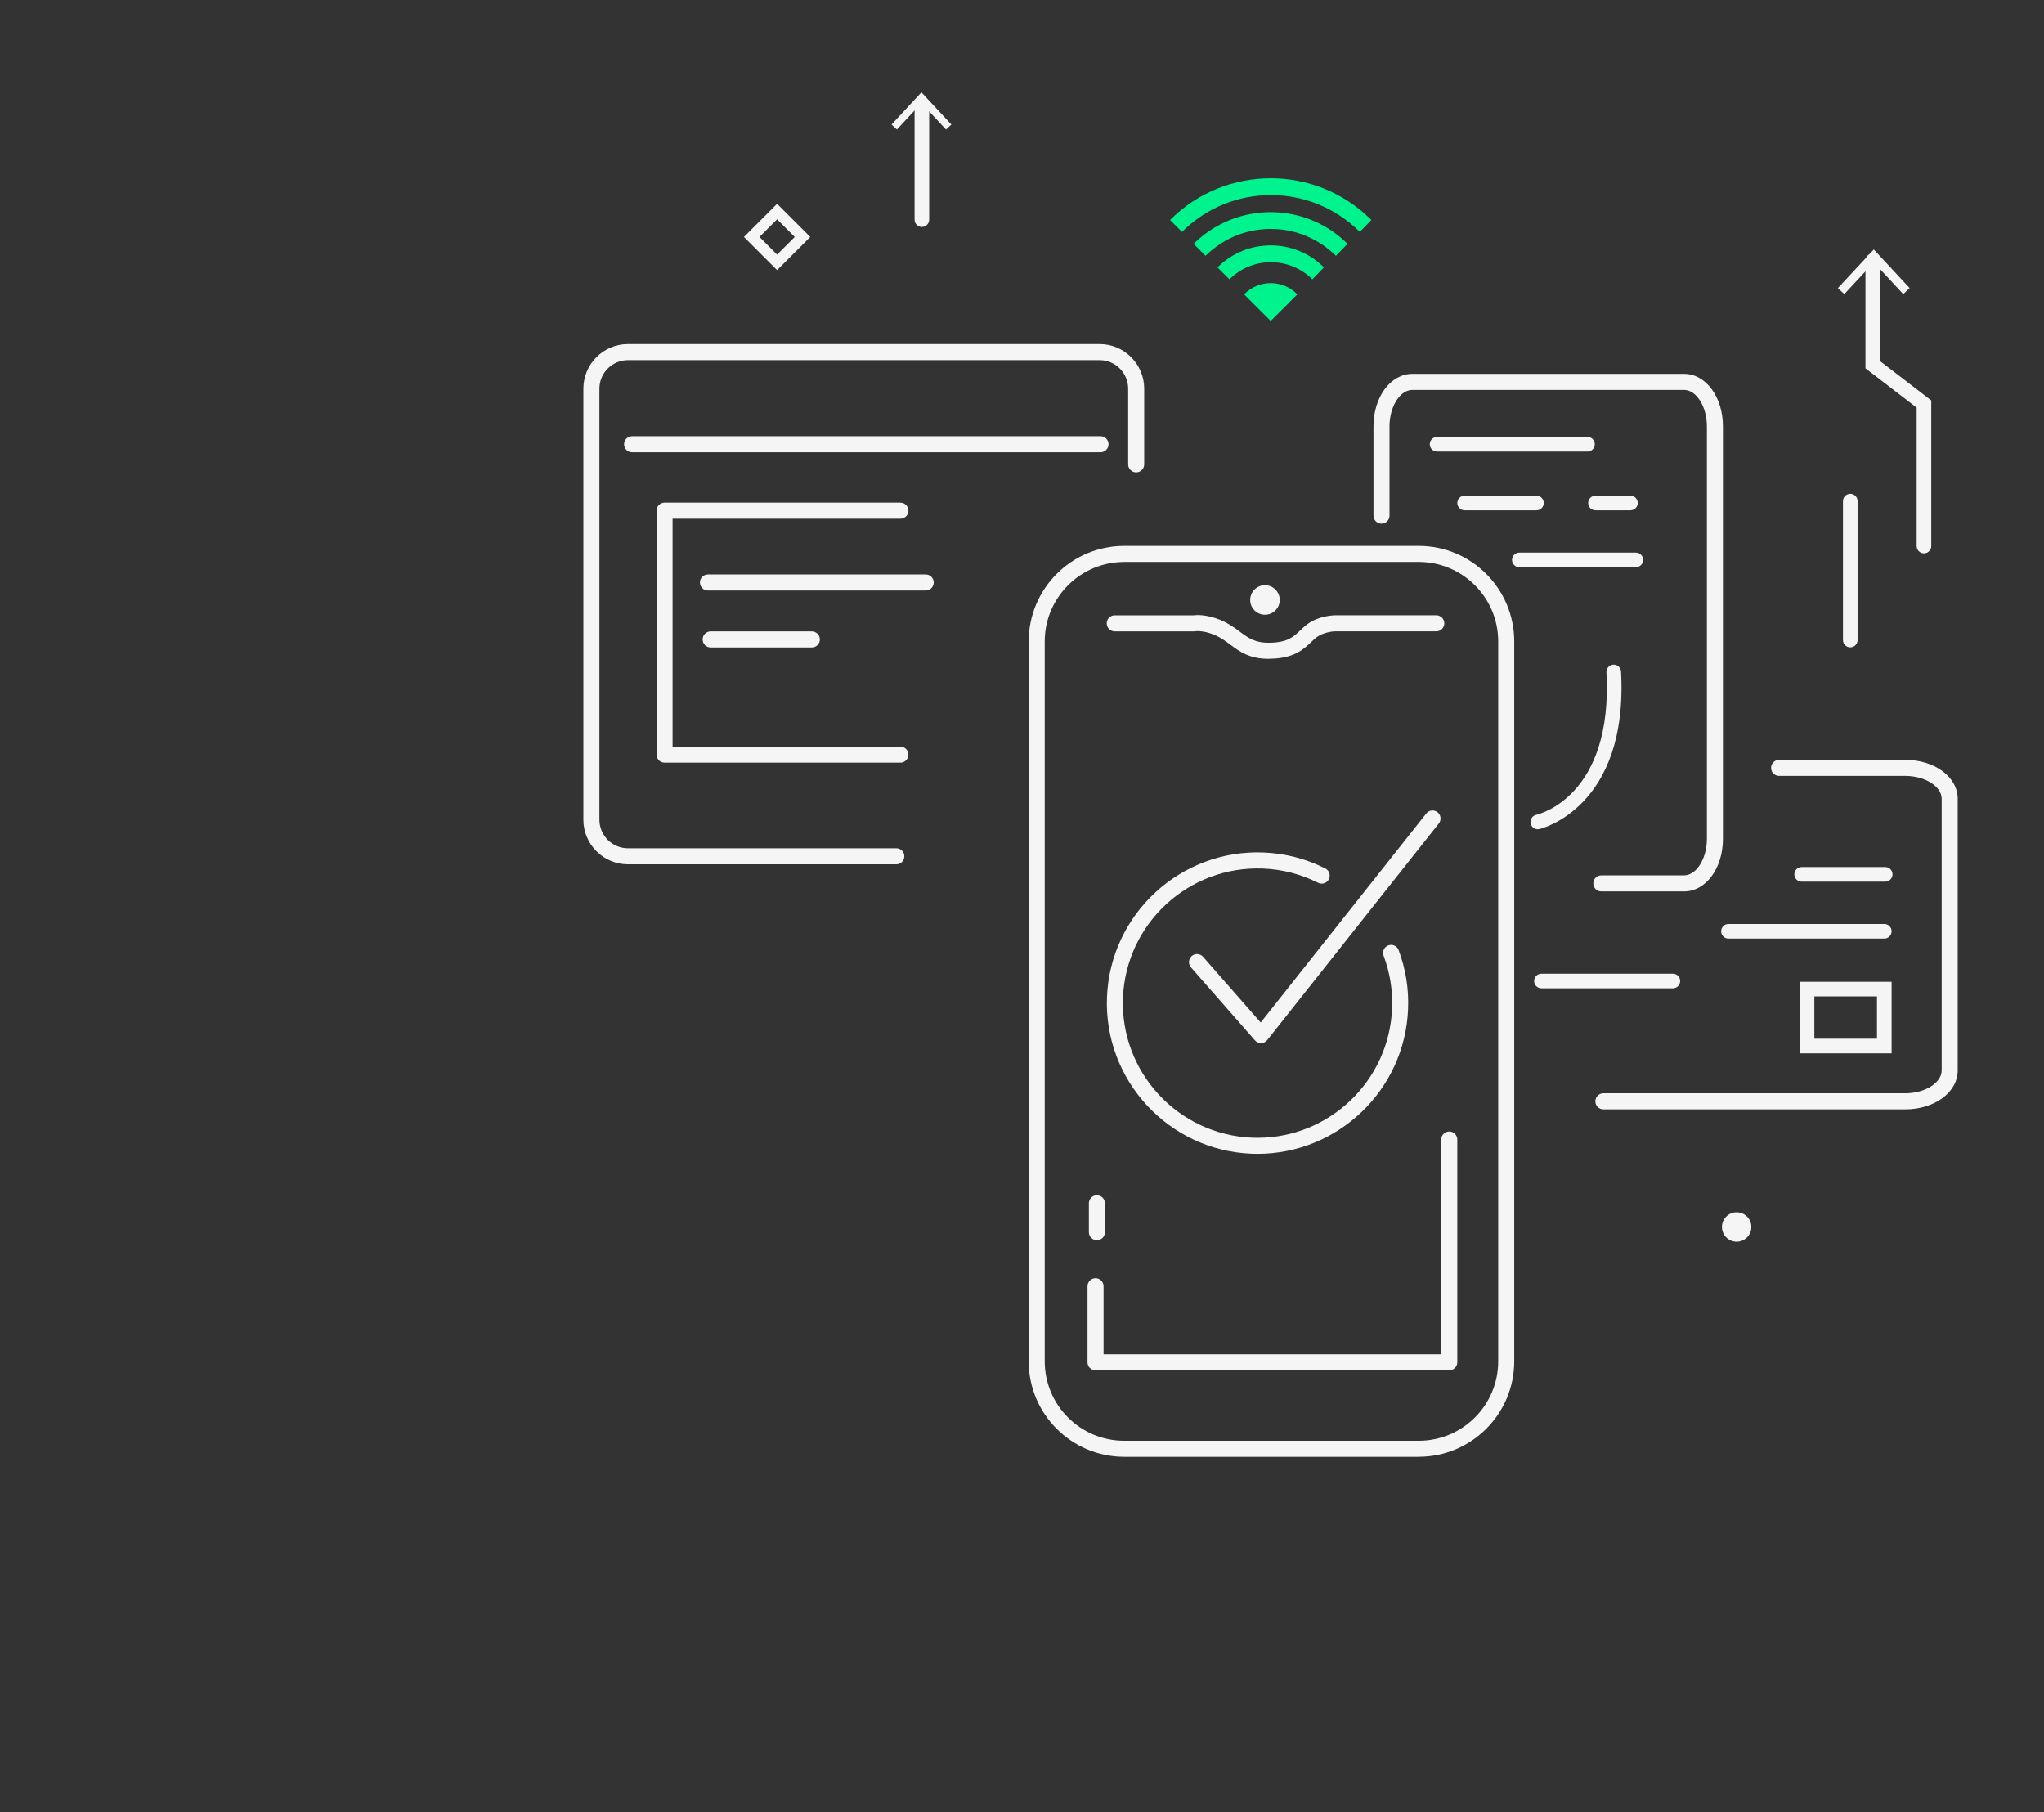 <?xml version="1.0" encoding="UTF-8"?>
<svg id="Ebene_1" data-name="Ebene 1" xmlns="http://www.w3.org/2000/svg" viewBox="0 0 599 531">
  <rect x="0" y="0" width="599" height="531" fill="#333333" stroke="none"/>
  <defs>
    <style>
      .cls-1 {
        fill: #00f38c;
      }

      .cls-2 {
        fill: #f5f5f5;
      }
    </style>
  </defs>
  <g>
    <path class="cls-2" d="M563.82,162.14c-1.18,0-2.14-.96-2.14-2.14v-40.56l-15-11.52v-31.49c0-1.18,.96-2.14,2.14-2.14s2.14,.96,2.14,2.14v29.38l15,11.52v42.67c0,1.18-.96,2.14-2.14,2.14Z"/>
    <polygon class="cls-2" points="559.63 84.42 557.75 86.18 549.12 76.89 540.48 86.18 538.6 84.42 549.12 73.11 559.63 84.42"/>
  </g>
  <path class="cls-2" d="M542.23,189.68c-1.18,0-2.14-.96-2.14-2.14v-40.71c0-1.18,.96-2.14,2.14-2.14s2.14,.96,2.14,2.14v40.71c0,1.18-.96,2.14-2.14,2.14Z"/>
  <path class="cls-2" d="M508.93,363.84c-2.38,0-4.31-1.93-4.31-4.31s1.93-4.31,4.31-4.31,4.31,1.93,4.31,4.31-1.93,4.31-4.31,4.31Zm0-4.34l.03,.03s-.01-.03-.03-.03Z"/>
  <path class="cls-2" d="M370.7,180.13c-2.39,0-4.33-1.94-4.33-4.33s1.94-4.33,4.33-4.33,4.33,1.94,4.33,4.33-1.94,4.33-4.33,4.33Zm0-4.38l.05,.05s-.02-.05-.05-.05Z"/>
  <path class="cls-2" d="M227.73,79.16l-9.72-9.72,9.72-9.72,9.72,9.72-9.72,9.72Zm-5.17-9.72l5.17,5.17,5.17-5.17-5.17-5.17-5.17,5.17Z"/>
  <g>
    <path class="cls-2" d="M270.16,66.5c-1.18,0-2.14-.96-2.14-2.14V31.13c0-1.18,.96-2.14,2.14-2.14s2.14,.96,2.14,2.14v33.23c0,1.18-.96,2.14-2.14,2.14Z"/>
    <polygon class="cls-2" points="261.27 36.49 262.84 37.95 270.03 30.21 277.23 37.95 278.8 36.49 270.03 27.07 261.27 36.49"/>
  </g>
  <path class="cls-2" d="M371.81,193.05c-5.68,0-8.53-2.12-11.29-4.18-1.48-1.1-2.88-2.14-4.81-2.92-3.26-1.31-5.38-.99-5.4-.99-.12,.02-.28,.04-.41,.04h-23.22c-1.3,0-2.35-1.05-2.35-2.35s1.05-2.35,2.35-2.35h23.05c.9-.12,3.77-.3,7.74,1.29,2.49,1,4.28,2.33,5.86,3.5,2.51,1.87,4.49,3.34,8.92,3.24,5.09-.12,6.76-1.7,8.7-3.54,.7-.67,1.43-1.35,2.32-2,3.16-2.27,7.27-2.48,7.73-2.5h29.91c1.3,0,2.35,1.05,2.35,2.35s-1.05,2.35-2.35,2.35h-29.83s-3.03,.15-5.07,1.61c-.63,.45-1.21,1.01-1.83,1.59-2.2,2.08-4.93,4.68-11.83,4.83-.18,0-.36,0-.53,0Z"/>
  <path class="cls-2" d="M415.77,426.88h-86.33c-15.43,0-27.98-12.55-27.98-27.98V187.94c0-15.43,12.55-27.98,27.98-27.98h86.33c15.43,0,27.98,12.55,27.98,27.98v210.95c0,15.43-12.55,27.98-27.98,27.98Zm-86.33-262.21c-12.84,0-23.28,10.44-23.28,23.28v210.95c0,12.84,10.44,23.28,23.28,23.28h86.33c12.84,0,23.28-10.44,23.28-23.28V187.94c0-12.84-10.44-23.28-23.28-23.28h-86.33Z"/>
  <path class="cls-2" d="M424.71,401.53h-103.66c-1.3,0-2.35-1.05-2.35-2.35v-22.29c0-1.3,1.05-2.35,2.35-2.35s2.35,1.05,2.35,2.35v19.93h98.96v-62.92c0-1.3,1.05-2.35,2.35-2.35s2.35,1.05,2.35,2.35v65.27c0,1.3-1.05,2.35-2.35,2.35Z"/>
  <path class="cls-2" d="M262.67,253.26h-78.64c-7.21,0-13.07-5.86-13.07-13.07V113.89c0-7.21,5.86-13.07,13.07-13.07h138.21c7.21,0,13.07,5.86,13.07,13.07v22.17c0,1.3-1.05,2.35-2.35,2.35s-2.35-1.05-2.35-2.35v-22.17c0-4.62-3.76-8.37-8.37-8.37H184.03c-4.62,0-8.37,3.76-8.37,8.37v126.3c0,4.62,3.76,8.37,8.37,8.37h78.64c1.3,0,2.35,1.05,2.35,2.35s-1.05,2.35-2.35,2.35Z"/>
  <path class="cls-2" d="M322.51,132.52H185.23c-1.3,0-2.35-1.05-2.35-2.35s1.05-2.35,2.35-2.35h137.28c1.3,0,2.35,1.05,2.35,2.35s-1.05,2.35-2.35,2.35Z"/>
  <path class="cls-2" d="M263.86,223.47h-69.11c-1.3,0-2.35-1.05-2.35-2.35v-71.49c0-1.3,1.05-2.35,2.35-2.35h69.11c1.3,0,2.35,1.05,2.35,2.35s-1.05,2.35-2.35,2.35h-66.76v66.79h66.76c1.3,0,2.35,1.05,2.35,2.35s-1.05,2.35-2.35,2.35Z"/>
  <path class="cls-2" d="M271.28,173.03h-63.81c-1.3,0-2.35-1.05-2.35-2.35s1.05-2.35,2.35-2.35h63.81c1.3,0,2.35,1.05,2.35,2.35s-1.05,2.35-2.35,2.35Z"/>
  <path class="cls-2" d="M237.91,189.71h-29.65c-1.3,0-2.35-1.05-2.35-2.35s1.05-2.35,2.35-2.35h29.65c1.3,0,2.35,1.05,2.35,2.35s-1.05,2.35-2.35,2.35Z"/>
  <path class="cls-2" d="M493.51,261.2h-24.24c-1.3,0-2.35-1.05-2.35-2.35s1.05-2.35,2.35-2.35h24.24c3.63,0,6.7-4.89,6.7-10.68V124.93c0-5.79-3.07-10.68-6.7-10.68h-79.61c-3.63,0-6.7,4.89-6.7,10.68v26.15c0,1.3-1.05,2.35-2.35,2.35s-2.35-1.05-2.35-2.35v-26.15c0-8.62,5.01-15.38,11.4-15.38h79.61c6.39,0,11.4,6.75,11.4,15.38v120.89c0,8.62-5.01,15.38-11.4,15.38Z"/>
  <path class="cls-2" d="M558.33,325.05h-88.46c-1.3,0-2.35-1.05-2.35-2.35s1.05-2.35,2.35-2.35h88.46c5.79,0,10.68-3.07,10.68-6.69v-79.61c0-3.63-4.89-6.7-10.68-6.7h-36.96c-1.3,0-2.35-1.05-2.35-2.35s1.05-2.35,2.35-2.35h36.96c8.62,0,15.38,5.01,15.38,11.4v79.61c0,6.39-6.76,11.4-15.38,11.4Z"/>
  <g>
    <path class="cls-2" d="M368.55,338.1c-.6,0-1.2-.01-1.8-.04-24.33-.99-43.33-21.58-42.35-45.91,.98-24.33,21.58-43.34,45.91-42.35,6.35,.26,12.43,1.83,18.07,4.67,1.16,.58,1.63,2,1.04,3.16-.58,1.16-2,1.63-3.16,1.04-5.03-2.54-10.47-3.94-16.14-4.17-21.77-.86-40.15,16.1-41.03,37.84-.88,21.74,16.1,40.14,37.84,41.02,.54,.02,1.08,.03,1.61,.03,21.03,0,38.56-16.67,39.41-37.87,.22-5.32-.62-10.53-2.48-15.47-.46-1.22,.16-2.57,1.37-3.03,1.21-.46,2.57,.16,3.03,1.37,2.08,5.54,3.02,11.36,2.77,17.32-.96,23.73-20.57,42.38-44.11,42.38Z"/>
    <path class="cls-2" d="M369.53,305.64c-.68,0-1.32-.29-1.77-.8l-18.74-21.38c-.86-.98-.76-2.46,.22-3.32,.98-.86,2.46-.76,3.32,.22l16.89,19.26,48.52-61.25c.81-1.02,2.28-1.19,3.3-.38,1.02,.81,1.19,2.28,.38,3.3l-50.27,63.46c-.43,.55-1.09,.87-1.78,.89-.02,0-.04,0-.06,0Z"/>
  </g>
  <path class="cls-2" d="M450.66,242.99c-.99,0-1.87-.68-2.09-1.69-.25-1.15,.48-2.29,1.63-2.55,.94-.21,22.55-5.55,20.57-41.74-.06-1.18,.84-2.19,2.02-2.26,1.16-.07,2.19,.84,2.26,2.02,2.19,40.02-23.66,46.11-23.93,46.16-.15,.03-.31,.05-.46,.05Z"/>
  <path class="cls-2" d="M490.24,289.59h-38.52c-1.18,0-2.14-.96-2.14-2.14s.96-2.14,2.14-2.14h38.52c1.18,0,2.14,.96,2.14,2.14s-.96,2.14-2.14,2.14Z"/>
  <path class="cls-2" d="M465.22,132.31h-44.08c-1.18,0-2.14-.96-2.14-2.14s.96-2.14,2.14-2.14h44.08c1.18,0,2.14,.96,2.14,2.14s-.96,2.14-2.14,2.14Z"/>
  <path class="cls-2" d="M450.26,149.52h-21.05c-1.18,0-2.14-.96-2.14-2.14s.96-2.14,2.14-2.14h21.05c1.18,0,2.14,.96,2.14,2.14s-.96,2.14-2.14,2.14Z"/>
  <path class="cls-2" d="M477.8,149.52h-10.24c-1.18,0-2.14-.96-2.14-2.14s.96-2.14,2.14-2.14h10.24c1.18,0,2.14,.96,2.14,2.14s-.96,2.14-2.14,2.14Z"/>
  <path class="cls-2" d="M479.39,166.2h-34.15c-1.18,0-2.14-.96-2.14-2.14s.96-2.14,2.14-2.14h34.15c1.18,0,2.14,.96,2.14,2.14s-.96,2.14-2.14,2.14Z"/>
  <path class="cls-2" d="M552.47,258.34h-24.49c-1.18,0-2.14-.96-2.14-2.14s.96-2.14,2.14-2.14h24.49c1.18,0,2.14,.96,2.14,2.14s-.96,2.14-2.14,2.14Z"/>
  <path class="cls-2" d="M552.2,275.02h-45.67c-1.18,0-2.14-.96-2.14-2.14s.96-2.14,2.14-2.14h45.67c1.18,0,2.14,.96,2.14,2.14s-.96,2.14-2.14,2.14Z"/>
  <path class="cls-2" d="M554.34,308.65h-26.92v-20.97h26.92v20.97Zm-22.64-4.29h18.35v-12.4h-18.35v12.4Z"/>
  <path class="cls-2" d="M321.45,363.4c-1.3,0-2.35-1.05-2.35-2.35v-8.47c0-1.3,1.05-2.35,2.35-2.35s2.35,1.05,2.35,2.35v8.47c0,1.3-1.05,2.35-2.35,2.35Z"/>
  <g id="Gruppe_1554" data-name="Gruppe 1554">
    <path id="Pfad_72295" data-name="Pfad 72295" class="cls-1" d="M384.59,81.86c-6.7-6.7-17.6-6.7-24.3,0h0l-3.5-3.5c8.6-8.6,22.6-8.6,31.2,0l-3.4,3.5Z"/>
    <path id="Pfad_72296" data-name="Pfad 72296" class="cls-1" d="M391.49,74.96c-10.6-10.5-27.6-10.5-38.2,0l-3.5-3.5c12.5-12.4,32.7-12.4,45.1,0l-3.4,3.5Z"/>
    <path id="Pfad_72297" data-name="Pfad 72297" class="cls-1" d="M398.49,67.96c-14.4-14.4-37.7-14.4-52.1,0l-3.5-3.5c16.3-16.3,42.7-16.3,59,0l-3.4,3.5Z"/>
    <path id="Pfad_72298" data-name="Pfad 72298" class="cls-1" d="M364.59,86.26l7.8,7.8,7.8-7.8c-4.3-4.4-11.3-4.4-15.6,0Z"/>
  </g>
</svg>